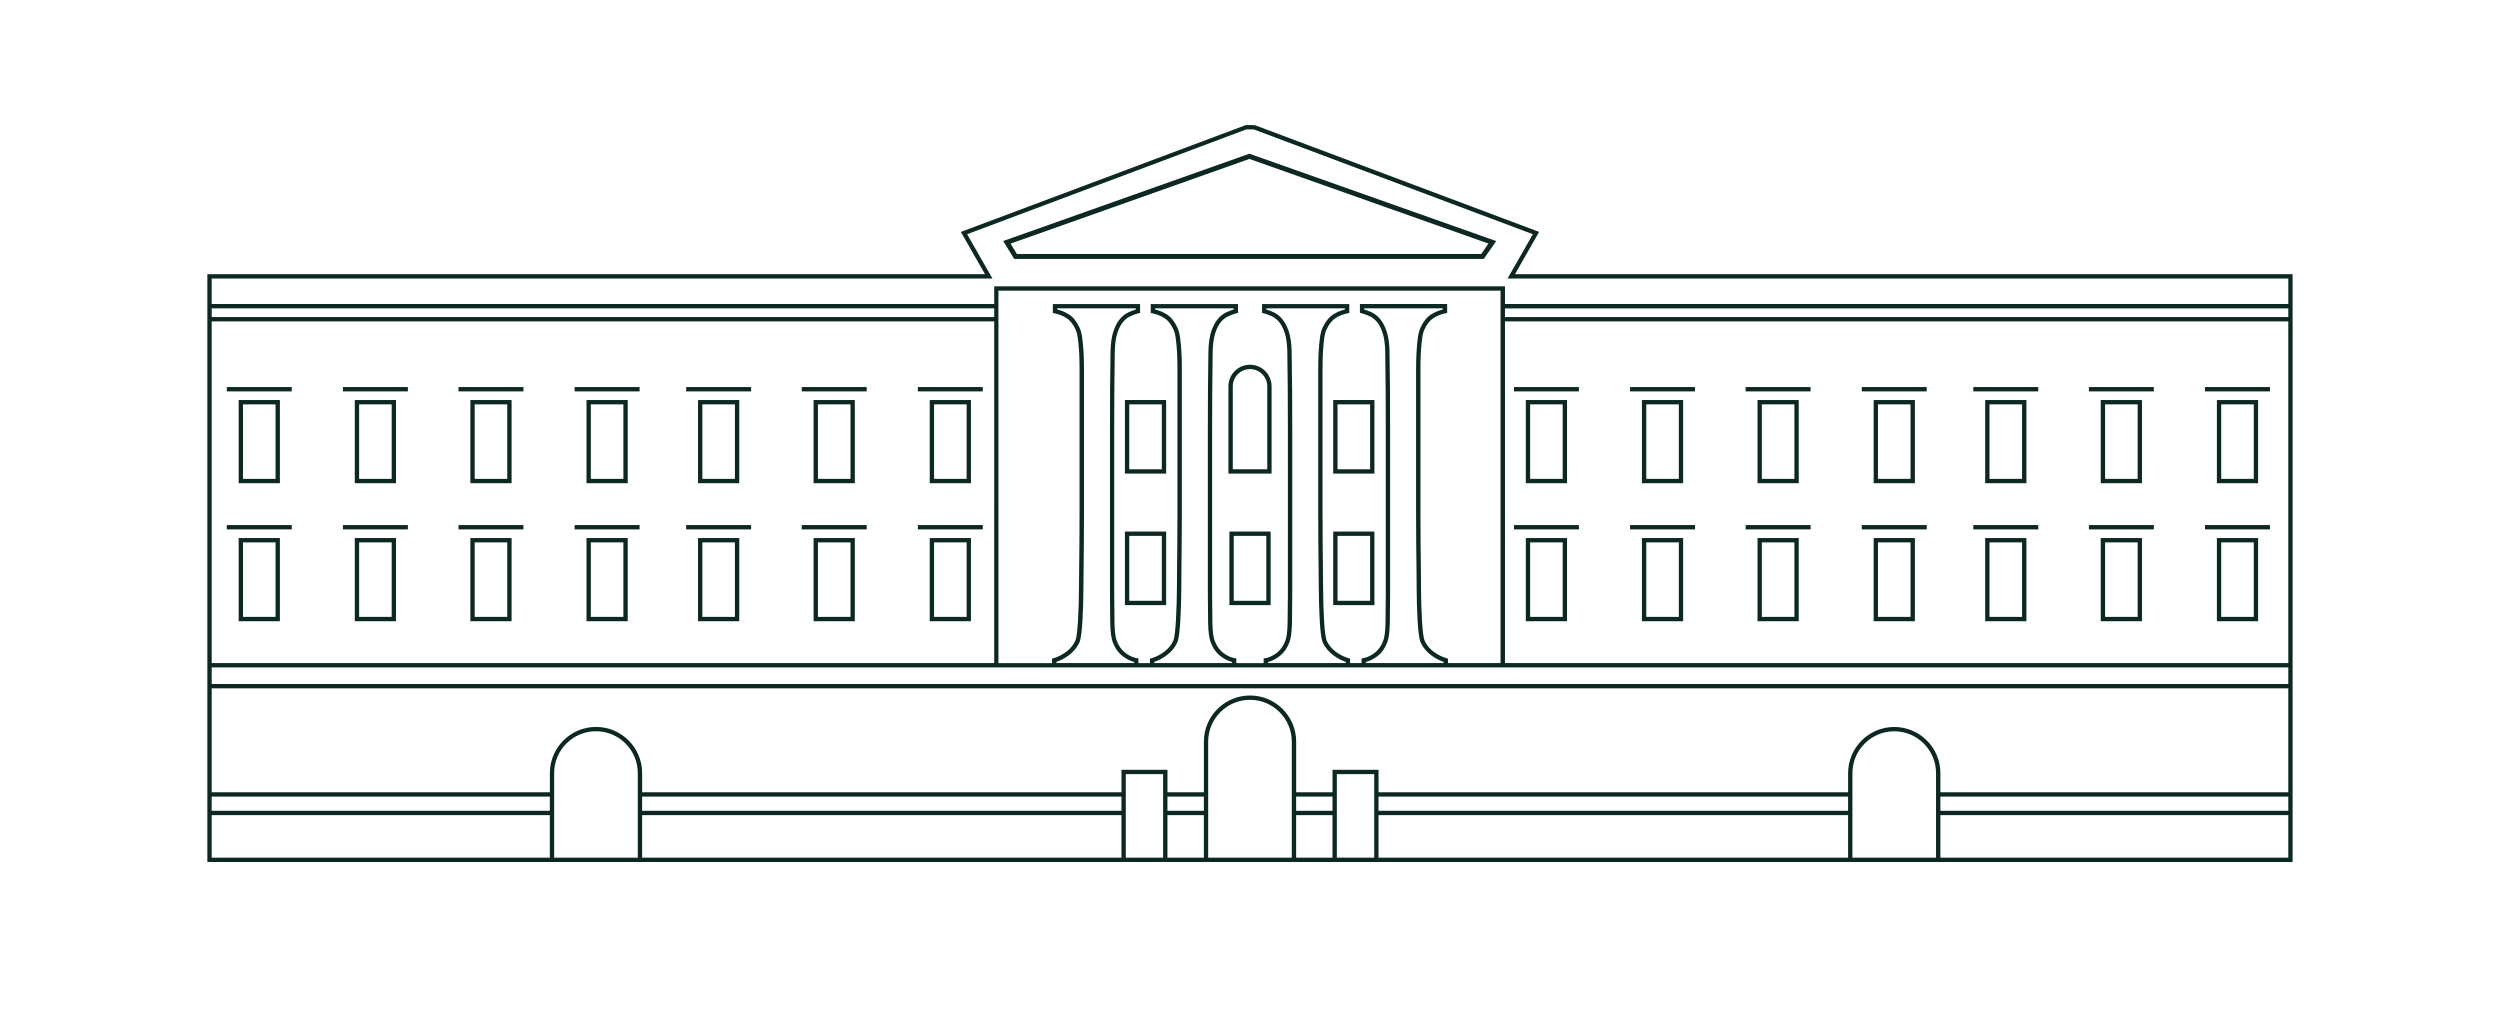 <?xml version="1.0" encoding="UTF-8"?> <svg xmlns="http://www.w3.org/2000/svg" id="Layer_1" data-name="Layer 1" viewBox="0 0 1014.78 416.62"><defs><style> .cls-1 { fill: none; stroke: #0d2723; stroke-miterlimit: 10; stroke-width: 2px; } .cls-2 { fill: #0d2723; } </style></defs><g><path class="cls-2" d="M636.08,196.14h-16.73v-33.76h16.73v33.76ZM621.1,194.38h13.22v-30.24h-13.22v30.24Z"></path><rect class="cls-2" x="614.53" y="157.11" width="26.36" height="1.76"></rect></g><g><path class="cls-2" d="M683.21,196.14h-16.73v-33.76h16.73v33.76ZM668.24,194.38h13.22v-30.24h-13.22v30.24Z"></path><rect class="cls-2" x="661.67" y="157.11" width="26.36" height="1.76"></rect></g><g><path class="cls-2" d="M730.13,196.14h-16.73v-33.76h16.73v33.76ZM715.15,194.38h13.22v-30.24h-13.22v30.24Z"></path><rect class="cls-2" x="708.58" y="157.11" width="26.36" height="1.76"></rect></g><g><path class="cls-2" d="M777.27,196.14h-16.73v-33.76h16.73v33.76ZM762.29,194.38h13.22v-30.24h-13.22v30.24Z"></path><rect class="cls-2" x="755.72" y="157.11" width="26.36" height="1.76"></rect></g><g><path class="cls-2" d="M822.54,196.14h-16.73v-33.76h16.73v33.76ZM807.56,194.38h13.22v-30.24h-13.22v30.24Z"></path><rect class="cls-2" x="800.99" y="157.11" width="26.36" height="1.76"></rect></g><g><path class="cls-2" d="M869.45,196.14h-16.73v-33.76h16.73v33.76ZM854.48,194.38h13.22v-30.24h-13.22v30.24Z"></path><rect class="cls-2" x="847.91" y="157.11" width="26.36" height="1.76"></rect></g><g><path class="cls-2" d="M916.59,196.14h-16.73v-33.76h16.73v33.76ZM901.61,194.38h13.22v-30.24h-13.22v30.24Z"></path><rect class="cls-2" x="895.04" y="157.11" width="26.36" height="1.76"></rect></g><g><path class="cls-2" d="M113.61,196.14h-16.73v-33.76h16.73v33.76ZM98.63,194.38h13.22v-30.24h-13.22v30.24Z"></path><rect class="cls-2" x="92.06" y="157.11" width="26.36" height="1.76"></rect></g><g><path class="cls-2" d="M160.74,196.14h-16.73v-33.76h16.73v33.76ZM145.77,194.38h13.22v-30.24h-13.22v30.24Z"></path><rect class="cls-2" x="139.2" y="157.11" width="26.36" height="1.76"></rect></g><g><path class="cls-2" d="M207.66,196.14h-16.73v-33.76h16.73v33.76ZM192.68,194.38h13.22v-30.24h-13.22v30.24Z"></path><rect class="cls-2" x="186.11" y="157.11" width="26.36" height="1.76"></rect></g><g><path class="cls-2" d="M254.8,196.14h-16.73v-33.76h16.73v33.76ZM239.82,194.38h13.22v-30.24h-13.22v30.24Z"></path><rect class="cls-2" x="233.25" y="157.11" width="26.36" height="1.76"></rect></g><g><path class="cls-2" d="M300.07,196.14h-16.73v-33.76h16.73v33.76ZM285.09,194.38h13.22v-30.24h-13.22v30.24Z"></path><rect class="cls-2" x="278.52" y="157.11" width="26.36" height="1.76"></rect></g><g><path class="cls-2" d="M346.98,196.14h-16.73v-33.76h16.73v33.76ZM332.01,194.38h13.22v-30.24h-13.22v30.24Z"></path><rect class="cls-2" x="325.44" y="157.11" width="26.36" height="1.76"></rect></g><g><path class="cls-2" d="M394.12,196.14h-16.73v-33.76h16.73v33.76ZM379.15,194.38h13.22v-30.24h-13.22v30.24Z"></path><rect class="cls-2" x="372.57" y="157.11" width="26.36" height="1.76"></rect></g><g><path class="cls-2" d="M636.08,252.16h-16.73v-33.76h16.73v33.76ZM621.1,250.4h13.22v-30.24h-13.22v30.24Z"></path><rect class="cls-2" x="614.53" y="213.13" width="26.36" height="1.76"></rect></g><g><path class="cls-2" d="M683.21,252.16h-16.73v-33.76h16.73v33.76ZM668.24,250.4h13.22v-30.24h-13.22v30.24Z"></path><rect class="cls-2" x="661.67" y="213.13" width="26.36" height="1.76"></rect></g><g><path class="cls-2" d="M730.13,252.16h-16.73v-33.76h16.73v33.76ZM715.15,250.4h13.22v-30.24h-13.22v30.24Z"></path><rect class="cls-2" x="708.58" y="213.13" width="26.36" height="1.76"></rect></g><g><path class="cls-2" d="M777.27,252.16h-16.73v-33.76h16.73v33.76ZM762.29,250.4h13.22v-30.24h-13.22v30.24Z"></path><rect class="cls-2" x="755.72" y="213.13" width="26.36" height="1.76"></rect></g><g><path class="cls-2" d="M822.54,252.16h-16.73v-33.76h16.73v33.76ZM807.56,250.4h13.22v-30.24h-13.22v30.24Z"></path><rect class="cls-2" x="800.99" y="213.13" width="26.36" height="1.76"></rect></g><g><path class="cls-2" d="M869.45,252.16h-16.73v-33.76h16.73v33.76ZM854.48,250.4h13.22v-30.24h-13.22v30.24Z"></path><rect class="cls-2" x="847.91" y="213.13" width="26.36" height="1.76"></rect></g><g><path class="cls-2" d="M916.59,252.16h-16.73v-33.76h16.73v33.76ZM901.61,250.4h13.22v-30.24h-13.22v30.24Z"></path><rect class="cls-2" x="895.04" y="213.13" width="26.36" height="1.76"></rect></g><g><path class="cls-2" d="M113.61,252.16h-16.73v-33.76h16.73v33.76ZM98.63,250.4h13.22v-30.24h-13.22v30.24Z"></path><rect class="cls-2" x="92.06" y="213.13" width="26.36" height="1.76"></rect></g><path class="cls-2" d="M160.74,252.16h-16.73v-33.76h16.73v33.76ZM145.77,250.4h13.22v-30.24h-13.22v30.24Z"></path><rect class="cls-2" x="139.2" y="213.13" width="26.36" height="1.76"></rect><g><path class="cls-2" d="M207.66,252.16h-16.73v-33.76h16.73v33.76ZM192.68,250.4h13.22v-30.24h-13.22v30.24Z"></path><rect class="cls-2" x="186.11" y="213.13" width="26.36" height="1.76"></rect></g><g><path class="cls-2" d="M254.8,252.16h-16.73v-33.76h16.73v33.76ZM239.82,250.4h13.22v-30.24h-13.22v30.24Z"></path><rect class="cls-2" x="233.25" y="213.13" width="26.36" height="1.76"></rect></g><g><path class="cls-2" d="M300.07,252.16h-16.73v-33.76h16.73v33.76ZM285.09,250.4h13.22v-30.24h-13.22v30.24Z"></path><rect class="cls-2" x="278.52" y="213.13" width="26.36" height="1.76"></rect></g><g><path class="cls-2" d="M346.98,252.16h-16.73v-33.76h16.73v33.76ZM332.01,250.4h13.22v-30.24h-13.22v30.24Z"></path><rect class="cls-2" x="325.44" y="213.13" width="26.36" height="1.76"></rect></g><g><path class="cls-2" d="M394.12,252.16h-16.73v-33.76h16.73v33.76ZM379.15,250.4h13.22v-30.24h-13.22v30.24Z"></path><rect class="cls-2" x="372.57" y="213.13" width="26.36" height="1.76"></rect></g><path class="cls-2" d="M516.15,192.24h-17.52v-35.43c0-4.83,3.93-8.76,8.76-8.76s8.76,3.93,8.76,8.76v35.43ZM500.39,190.49h14.01v-33.67c0-3.86-3.14-7-7-7s-7,3.14-7,7v33.67Z"></path><path class="cls-2" d="M557.9,192.24h-16.73v-29.87h16.73v29.87ZM542.92,190.49h13.22v-26.35h-13.22v26.35Z"></path><path class="cls-2" d="M473.35,192.24h-16.73v-29.87h16.73v29.87ZM458.37,190.49h13.22v-26.35h-13.22v26.35Z"></path><path class="cls-2" d="M557.9,245.63h-16.73v-29.87h16.73v29.87ZM542.92,243.87h13.22v-26.35h-13.22v26.35Z"></path><path class="cls-2" d="M515.76,245.63h-16.73v-29.87h16.73v29.87ZM500.79,243.87h13.22v-26.35h-13.22v26.35Z"></path><path class="cls-2" d="M473.35,245.63h-16.73v-29.87h16.73v29.87ZM458.37,243.87h13.22v-26.35h-13.22v26.35Z"></path><path class="cls-2" d="M614.96,111.3l9.79-17.17-115.36-43.31-2-.05h-1.69l-115.68,43.37,9.81,17.17H84.17v238.59h846.43V111.3h-315.64ZM85.93,125.16h317.63v3.53H85.93v-3.53ZM85.93,130.45h317.63v138.69H85.93v-138.69ZM223.18,348.13H85.93v-17.26h137.25v17.26ZM223.18,329.12H85.93v-5.76h137.25v5.76ZM258.89,348.13h-33.95v-34.34c0-9.35,7.61-16.97,16.97-16.97s16.97,7.63,16.97,16.97v34.34ZM455.22,348.13h-194.57v-17.26h194.57v17.26ZM455.22,329.12h-194.57v-5.76h194.57v5.76ZM472.12,348.13h-15.15v-33.91h15.15v33.91ZM488.66,348.13h-14.78v-17.26h14.78v17.26ZM488.66,329.12h-14.78v-5.76h14.78v5.76ZM524.36,348.13h-33.95v-47.09c0-9.37,7.63-16.97,16.97-16.97s16.97,7.61,16.97,16.97v47.09ZM540.88,348.13h-14.76v-17.26h14.76v17.26ZM540.88,329.12h-14.76v-5.76h14.76v5.76ZM557.8,348.13h-15.16v-33.91h15.16v33.91ZM750.16,348.13h-190.6v-17.26h190.6v17.26ZM750.16,329.12h-190.6v-5.76h190.6v5.76ZM785.87,348.13h-33.95v-34.32c0-9.37,7.63-16.97,16.97-16.97s16.97,7.61,16.97,16.97v34.32ZM928.85,348.13h-141.22v-17.26h141.22v17.26ZM928.85,329.12h-141.22v-5.76h141.22v5.76ZM928.85,321.6h-141.22v-7.78c0-10.33-8.4-18.73-18.73-18.73s-18.73,8.4-18.73,18.73v7.78h-190.6v-9.14h-18.68v9.14h-14.76v-20.56c0-10.33-8.4-18.73-18.73-18.73s-18.73,8.4-18.73,18.73v20.56h-14.78v-9.14h-18.66v9.14h-194.57v-7.8c0-10.33-8.4-18.73-18.73-18.73s-18.73,8.4-18.73,18.73v7.8H85.93v-42.19h842.92v42.19ZM928.85,277.65H85.93v-6.75h842.92v6.75ZM609.13,269.15h-21.38v-1.81l-.63-.18c-1.77-.51-3.5-1.39-5.15-2.6-1.6-1.19-2.85-2.67-3.67-4.41-.18-.4-.44-1.27-.67-3.09-.18-1.55-.33-3.34-.44-5.31-.11-2-.21-4.2-.28-6.55-.07-2.34-.11-4.6-.11-6.75,0-1.9-.02-4.46-.05-7.71-.05-3.06-.09-6.41-.12-10.03v-.58c-.04-3.85-.05-7.78-.05-11.83v-58.51c0-2.41.05-4.67.16-6.73.12-2.06.28-3.94.51-5.61.21-1.56.53-2.81.95-3.69.97-2.13,2.18-3.67,3.57-4.59,1.44-.95,3.11-1.62,4.95-2l.7-.14v-3.62h-35.41v3.58l.65.16c1,.26,2.09.65,3.25,1.18,1.07.47,2.07,1.25,2.97,2.28.9,1.07,1.69,2.58,2.32,4.48.65,1.92,1,4.43,1.07,7.42.09,4.73.14,9.82.18,15.29.04,5.46.05,10.68.05,15.67v68.02c0,3.88-.04,7.7-.11,11.32-.07,3.51-.39,6.01-.95,7.38-.84,2.13-2.04,3.78-3.55,4.89-1.55,1.12-3.04,1.83-4.48,2.06l-.74.12v1.9h-4.66v-1.81l-.63-.18c-1.77-.51-3.51-1.39-5.15-2.6-1.6-1.19-2.85-2.67-3.67-4.41-.18-.4-.44-1.27-.67-3.09-.18-1.53-.33-3.3-.44-5.31-.11-2-.21-4.2-.28-6.55-.07-2.34-.11-4.6-.11-6.75,0-1.9-.02-4.46-.07-7.71-.04-3.23-.07-6.77-.11-10.61-.04-3.85-.05-7.78-.05-11.83v-58.51c0-2.39.05-4.66.16-6.73.12-2.06.28-3.94.51-5.59.21-1.6.53-2.83.95-3.71.97-2.13,2.18-3.67,3.57-4.59,1.44-.95,3.11-1.62,4.96-2l.7-.14v-3.62h-35.41v3.58l.65.16c1,.26,2.09.65,3.25,1.18,1.07.47,2.07,1.25,2.97,2.3.9,1.05,1.67,2.55,2.32,4.46.65,1.93,1,4.43,1.07,7.42.09,4.73.14,9.82.18,15.29.04,5.46.05,10.68.05,15.67v68.02c0,3.9-.04,7.68-.11,11.32-.07,3.51-.39,6.01-.97,7.38-.83,2.13-2.02,3.78-3.53,4.89-1.55,1.12-3.06,1.83-4.48,2.06l-.74.12v1.9h-11.09v-1.9l-.74-.12c-1.42-.23-2.93-.93-4.48-2.06-1.51-1.11-2.71-2.76-3.55-4.89-.54-1.37-.88-3.87-.95-7.38-.07-3.64-.11-7.42-.11-11.32v-68.02c0-4.99.02-10.21.05-15.67.04-5.46.09-10.56.18-15.27.07-3,.44-5.5,1.07-7.43.65-1.92,1.42-3.41,2.32-4.46.9-1.05,1.9-1.83,2.97-2.3,1.16-.53,2.25-.91,3.25-1.18l.65-.16v-3.58h-35.41v3.62l.7.14c1.85.39,3.51,1.05,4.96,2,1.39.91,2.6,2.46,3.58,4.6.4.86.72,2.09.93,3.69.23,1.65.4,3.53.51,5.59.11,2.07.16,4.34.16,6.73v58.51c0,4.04-.02,7.98-.05,11.83-.04,3.85-.07,7.38-.11,10.61-.05,3.25-.05,5.82-.05,7.71,0,2.14-.05,4.41-.12,6.75-.07,2.35-.16,4.55-.28,6.55-.11,2-.26,3.78-.44,5.31-.23,1.83-.49,2.69-.67,3.08-.83,1.76-2.07,3.23-3.67,4.43-1.63,1.21-3.37,2.09-5.13,2.6l-.65.18v1.81h-4.66v-1.9l-.74-.12c-1.42-.23-2.93-.93-4.48-2.06-1.51-1.11-2.71-2.76-3.55-4.89-.56-1.37-.88-3.87-.95-7.38-.07-3.62-.11-7.43-.11-11.32v-68.02c0-4.99.02-10.21.05-15.67.04-5.46.09-10.56.18-15.27.07-3,.42-5.52,1.07-7.43.63-1.9,1.42-3.41,2.32-4.46.9-1.05,1.9-1.83,2.97-2.3,1.16-.53,2.25-.91,3.25-1.18l.65-.16v-3.58h-35.41v3.62l.7.14c1.85.39,3.51,1.05,4.96,2,1.39.91,2.6,2.46,3.58,4.6.4.86.72,2.11.93,3.69.23,1.65.39,3.53.51,5.59.11,2.09.16,4.36.16,6.73v58.51c0,4.04-.02,7.98-.05,11.83-.04,3.85-.07,7.38-.11,10.61-.05,3.25-.07,5.82-.07,7.71,0,2.14-.04,4.41-.11,6.75-.07,2.35-.18,4.55-.28,6.55-.11,1.97-.26,3.76-.44,5.31-.23,1.83-.49,2.69-.67,3.08-.83,1.76-2.07,3.23-3.67,4.43-1.65,1.21-3.37,2.09-5.15,2.6l-.63.18v1.81h-21.74V117.98h203.82v151.17ZM564.2,157.78c-.03-5.46-.09-10.56-.18-15.31-.07-3.18-.46-5.85-1.16-7.94-.72-2.11-1.6-3.81-2.65-5.04-1.05-1.25-2.27-2.18-3.58-2.78-1-.44-1.97-.79-2.86-1.07v-.47h31.89v.44c-1.79.46-3.43,1.16-4.87,2.09-1.67,1.11-3.09,2.9-4.2,5.32-.49,1.02-.86,2.44-1.09,4.2-.23,1.7-.4,3.64-.51,5.75-.12,2.09-.18,4.38-.18,6.82v58.51c0,4.04.02,8,.05,11.84v.58c.04,3.62.07,6.98.12,10.05.04,3.23.05,5.8.05,7.68,0,2.16.04,4.43.11,6.82.07,2.35.18,4.55.28,6.59.11,2,.26,3.83.46,5.41.21,1.67.47,2.83.83,3.62.95,2.02,2.37,3.73,4.22,5.08,1.62,1.21,3.3,2.11,5.06,2.69v.49h-31.56v-.44c1.48-.37,2.99-1.12,4.5-2.23,1.79-1.3,3.18-3.2,4.13-5.64.65-1.58,1-4.2,1.09-8,.07-3.64.11-7.45.11-11.35v-68.02c0-4.99-.02-10.23-.05-15.69ZM524.47,157.78c-.04-5.46-.09-10.56-.18-15.31-.07-3.16-.46-5.83-1.16-7.94-.72-2.13-1.62-3.81-2.65-5.04-1.05-1.25-2.27-2.18-3.58-2.78-1-.44-1.97-.81-2.86-1.07v-.47h31.89v.44c-1.79.46-3.43,1.16-4.87,2.09-1.67,1.11-3.09,2.9-4.2,5.32-.49,1.02-.86,2.44-1.09,4.2-.23,1.7-.4,3.64-.53,5.75-.11,2.09-.16,4.39-.16,6.82v58.51c0,4.04.02,8,.05,11.84.04,3.85.07,7.38.11,10.63.05,3.23.07,5.8.07,7.68,0,2.16.04,4.43.11,6.82.07,2.35.18,4.55.28,6.59.12,2.02.26,3.85.46,5.41.21,1.67.47,2.85.81,3.62.97,2.02,2.39,3.73,4.24,5.08,1.6,1.21,3.3,2.11,5.06,2.69v.49h-31.56v-.44c1.48-.37,2.99-1.12,4.5-2.23,1.79-1.3,3.18-3.2,4.13-5.64.65-1.58,1-4.2,1.09-8,.07-3.65.11-7.43.11-11.35v-68.02c0-4.99-.02-10.23-.05-15.69ZM479.56,142.96c-.12-2.11-.3-4.04-.53-5.75-.23-1.76-.6-3.18-1.09-4.2-1.11-2.42-2.53-4.22-4.2-5.32-1.44-.93-3.08-1.63-4.87-2.09v-.44h31.89v.47c-.9.26-1.86.63-2.86,1.09-1.32.58-2.53,1.51-3.58,2.76-1.04,1.23-1.93,2.92-2.65,5.04-.7,2.11-1.09,4.78-1.16,7.96-.09,4.73-.14,9.82-.18,15.29-.04,5.46-.05,10.7-.05,15.69v68.02c0,3.92.04,7.7.11,11.35.09,3.8.44,6.41,1.09,8,.95,2.44,2.34,4.34,4.13,5.64,1.51,1.11,3.02,1.86,4.5,2.23v.44h-31.56v-.49c1.76-.58,3.46-1.48,5.06-2.69,1.85-1.35,3.27-3.06,4.23-5.1.35-.77.6-1.93.81-3.6.19-1.56.35-3.39.46-5.41.11-2.04.21-4.23.28-6.61.07-2.37.12-4.64.12-6.8,0-1.88,0-4.45.05-7.68.04-3.25.07-6.78.11-10.63.04-3.85.05-7.8.05-11.84v-58.51c0-2.42-.05-4.73-.16-6.82ZM439.81,142.96c-.11-2.11-.28-4.04-.51-5.75-.23-1.76-.6-3.18-1.09-4.2-1.11-2.42-2.53-4.22-4.2-5.32-1.44-.93-3.08-1.63-4.87-2.09v-.44h31.89v.47c-.9.28-1.86.63-2.86,1.09-1.32.58-2.53,1.51-3.58,2.76-1.05,1.23-1.93,2.93-2.65,5.04-.7,2.09-1.09,4.76-1.16,7.96-.09,4.73-.14,9.82-.18,15.29-.04,5.46-.05,10.7-.05,15.69v68.02c0,3.9.04,7.71.11,11.35.09,3.8.44,6.41,1.07,8,.97,2.44,2.35,4.34,4.15,5.64,1.51,1.11,3.02,1.86,4.5,2.23v.44h-31.56v-.49c1.76-.58,3.44-1.48,5.06-2.69,1.85-1.35,3.27-3.06,4.24-5.1.33-.77.6-1.93.81-3.6.19-1.58.35-3.41.46-5.41.11-2.04.21-4.23.28-6.61.07-2.37.11-4.64.11-6.8,0-1.88.02-4.45.07-7.68.04-3.25.07-6.78.11-10.63.03-3.85.05-7.8.05-11.84v-58.51c0-2.41-.05-4.71-.18-6.82ZM928.85,269.15h-317.96v-138.69h317.96v138.69ZM928.85,128.7h-317.96v-3.53h317.96v3.53ZM928.85,123.41h-317.96v-7.19h-207.33v7.19H85.93v-10.35h316.92l-10.28-17.99,113.29-42.54h3.06l113.29,42.54-10.28,17.99h316.92v10.35Z"></path><polygon class="cls-1" points="408.7 98.36 412.23 104.1 601.77 104.1 605.75 98.36 507.14 63.45 408.7 98.36"></polygon></svg> 